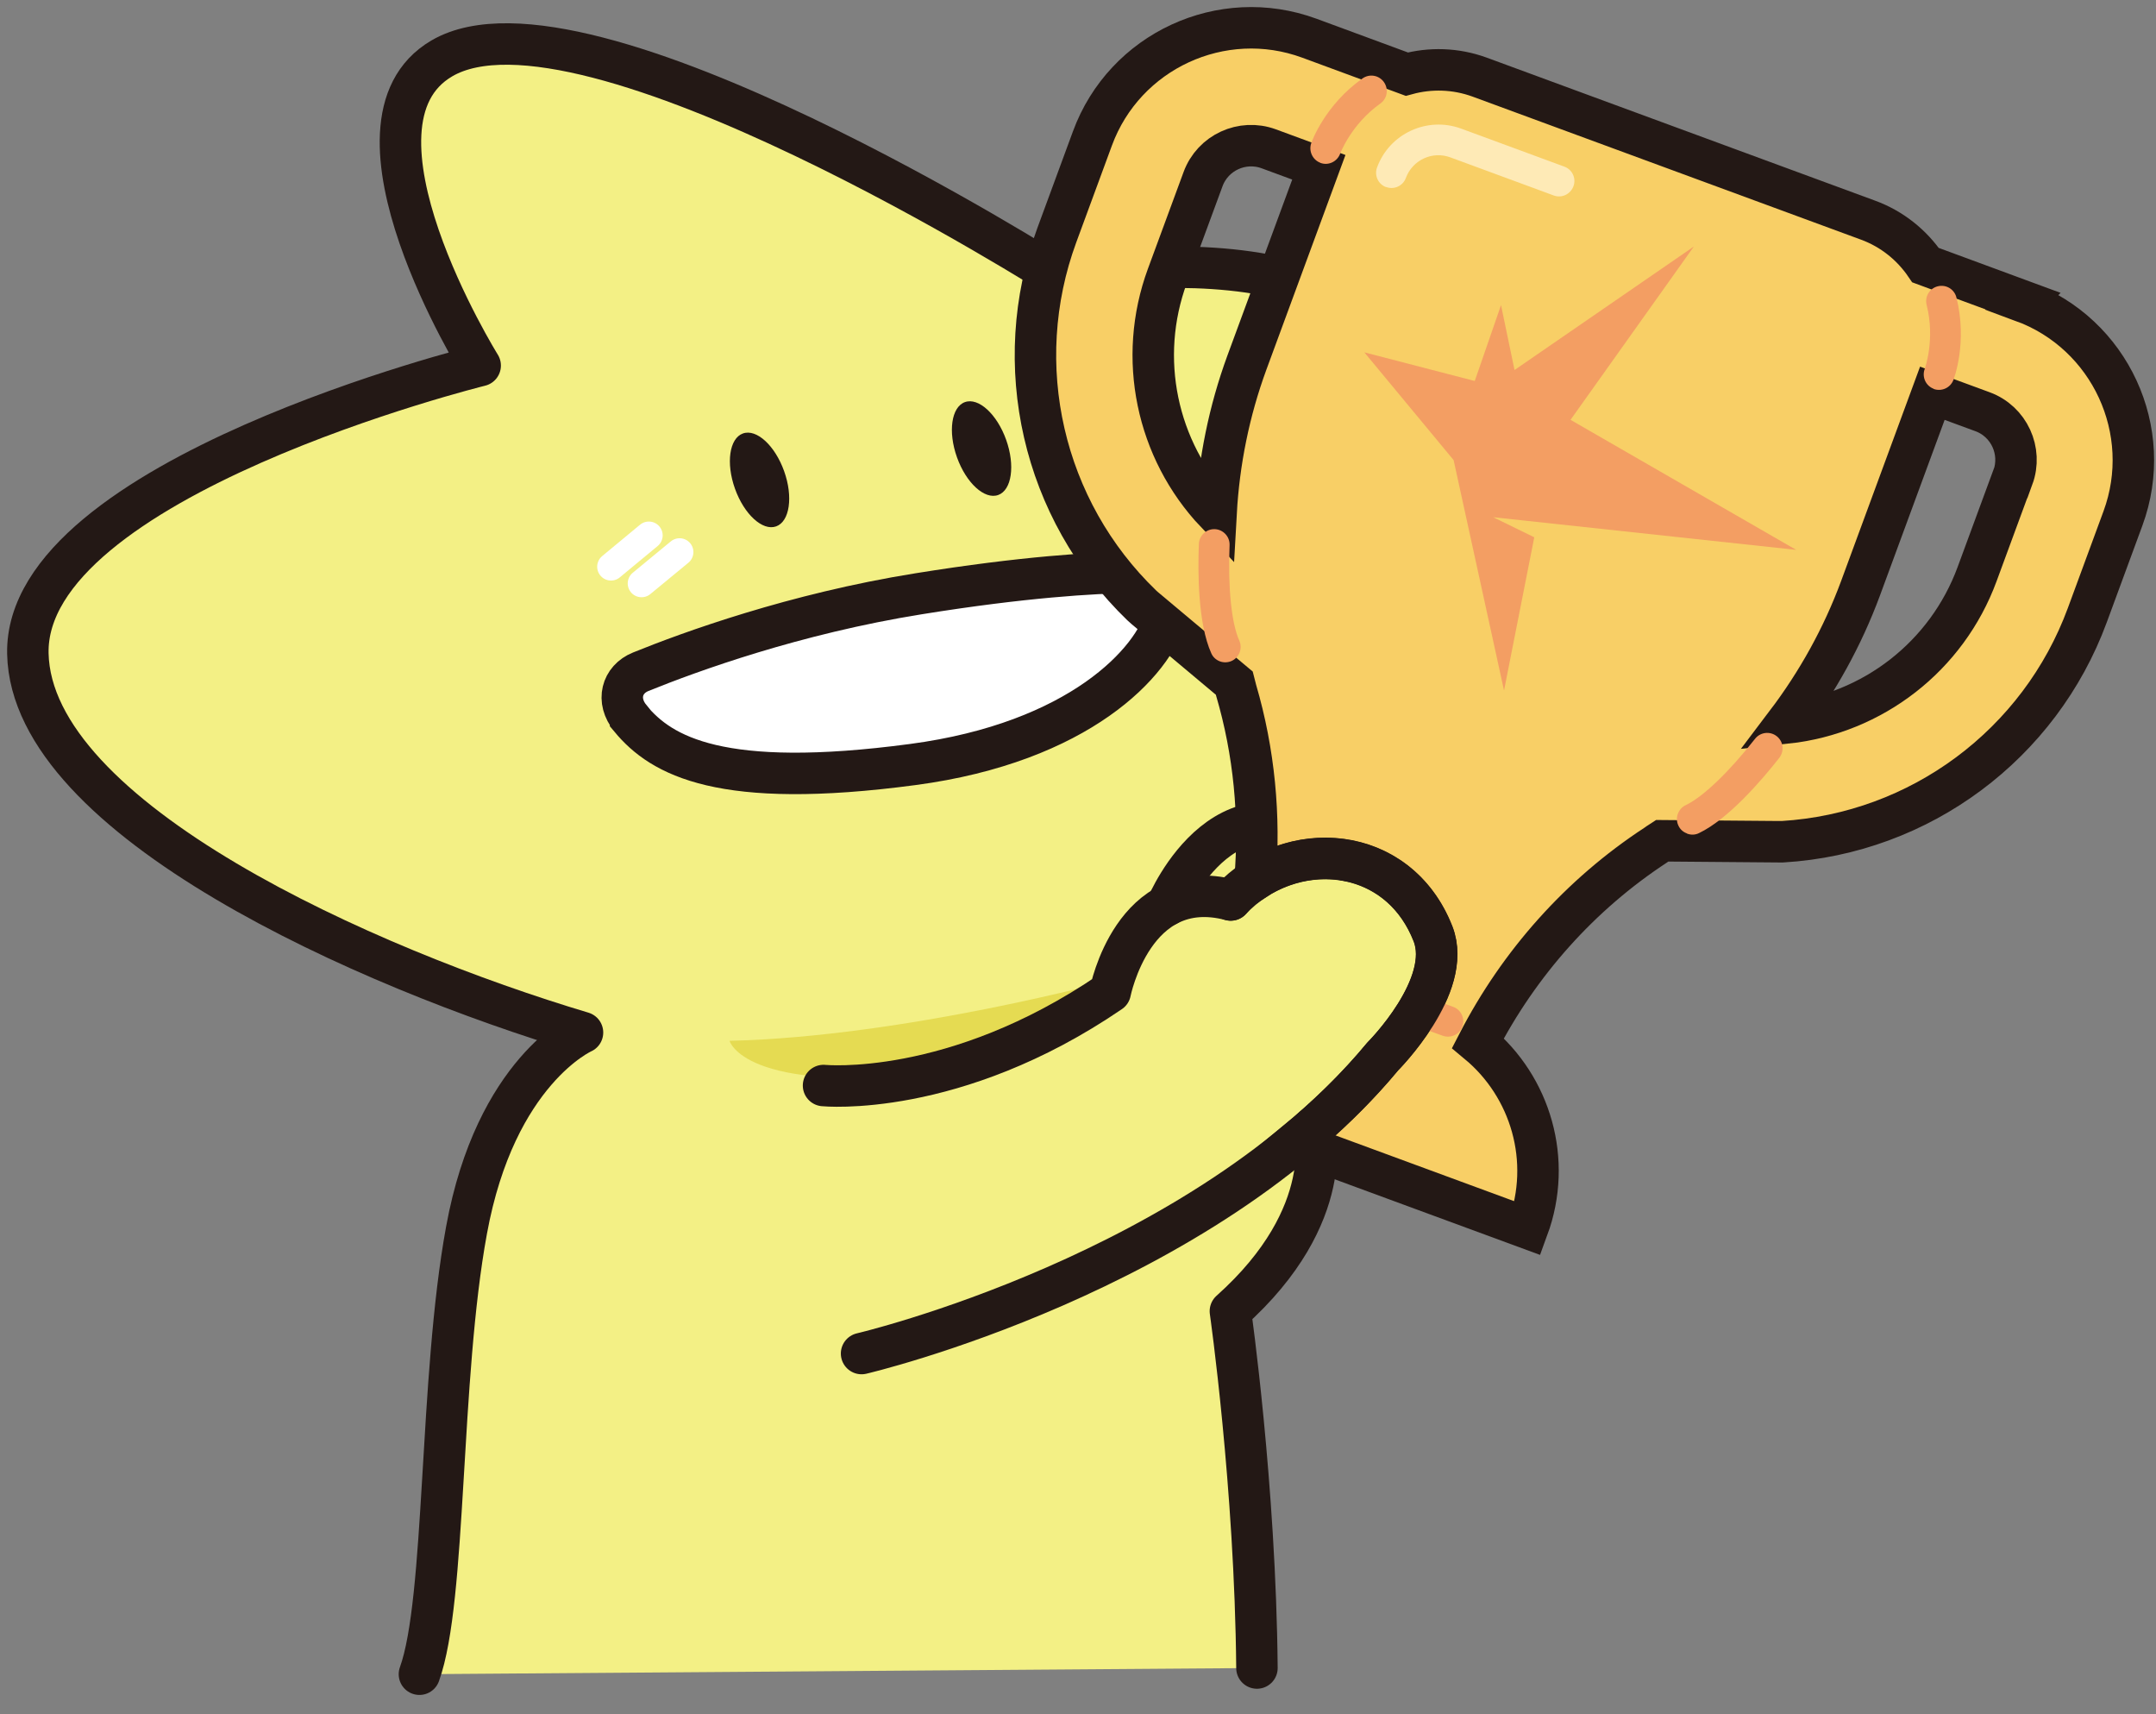 <svg width="78" height="62" viewBox="0 0 78 62" fill="none" xmlns="http://www.w3.org/2000/svg">
<rect x="0" y="0" width="78" height="62" fill="#808080" stroke="none"/>
<g clip-path="url(#clip0_4085_106672)">
<path d="M45.468 60.331C45.411 53.746 44.507 47.425 44.507 47.425C48.439 43.908 47.535 40.76 47.535 40.76L51.092 37.093L51.921 34.048L50.131 31.665L47.627 30.301L45.25 29.731C47.581 27.503 51.518 22.858 51.76 16.699C52.134 7.287 38.291 10.039 38.291 10.039C38.291 10.039 21.108 -0.886 15.979 2.112C11.933 4.478 17.367 13.222 17.367 13.222C17.367 13.222 0.869 17.297 1.002 23.641C1.123 29.639 13.297 35.026 21.068 37.346C21.068 37.346 17.349 40.46 16.872 44.495C16.227 49.941 16.146 57.856 15.168 60.555" fill="#F3F085"/>
<path d="M39.275 16.779L41.06 16.785" stroke="white" stroke-linecap="round" stroke-linejoin="round"/>
<path d="M38.804 17.948L40.588 17.954" stroke="white" stroke-linecap="round" stroke-linejoin="round"/>
<path d="M23.474 19.364L22.105 20.498" stroke="white" stroke-linecap="round" stroke-linejoin="round"/>
<path d="M24.586 19.968L23.21 21.102" stroke="white" stroke-linecap="round" stroke-linejoin="round"/>
<path d="M36.112 17.904C36.603 17.729 36.732 16.834 36.4 15.906C36.068 14.978 35.401 14.368 34.91 14.544C34.419 14.719 34.29 15.614 34.622 16.542C34.954 17.47 35.621 18.08 36.112 17.904Z" fill="#231815"/>
<path d="M28.079 19.039C28.57 18.863 28.7 17.968 28.368 17.041C28.036 16.113 27.369 15.502 26.878 15.678C26.387 15.854 26.258 16.748 26.59 17.676C26.922 18.604 27.588 19.214 28.079 19.039Z" fill="#231815"/>
<path d="M40.282 35.435C40.282 35.435 32.742 37.496 26.393 37.646C26.393 37.646 26.916 39.597 33.847 38.791L38.256 37.047L40.288 35.435H40.282Z" fill="#E5DB52"/>
<path d="M22.812 25.984C22.277 25.339 22.495 24.573 23.18 24.297C24.953 23.578 28.741 22.196 33.237 21.476C37.024 20.866 39.545 20.717 40.944 20.699C41.767 20.688 42.389 21.453 42.182 22.253C41.756 23.929 39.05 26.853 33.018 27.653C26.064 28.58 23.929 27.336 22.812 25.995V25.984Z" fill="white" stroke="#231815" stroke-width="1.5" stroke-miterlimit="10"/>
<path d="M29.794 39.263C29.794 39.263 34.52 39.735 40.167 35.879C40.167 35.879 41.001 31.625 44.524 32.551" stroke="#231815" stroke-width="1.5" stroke-linecap="round" stroke-linejoin="round"/>
<path d="M15.174 60.555C16.152 57.856 15.887 49.889 16.878 44.495C17.931 38.733 21.074 37.346 21.074 37.346C13.303 35.026 1.134 29.639 1.008 23.641C0.875 17.297 17.372 13.222 17.372 13.222C17.372 13.222 11.939 4.478 15.985 2.112C21.114 -0.886 38.296 10.039 38.296 10.039C38.296 10.039 52.14 7.287 51.766 16.699C51.524 22.858 47.587 27.503 45.256 29.731" stroke="#231815" stroke-width="1.5" stroke-linecap="round" stroke-linejoin="round"/>
<path d="M47.541 40.76C47.541 40.76 48.444 43.914 44.513 47.425C44.513 47.425 45.416 53.746 45.474 60.331" stroke="#231815" stroke-width="1.5" stroke-linecap="round" stroke-linejoin="round"/>
<path d="M42.222 32.747C42.222 32.747 44.518 27.267 48.715 31.118" stroke="#231815" stroke-width="1.5" stroke-linecap="round" stroke-linejoin="round"/>
<path d="M73.19 10.891L69.662 9.59C69.172 8.87 68.459 8.283 67.578 7.961L53.538 2.792C52.658 2.469 51.737 2.452 50.896 2.682L47.368 1.381C44.208 0.219 40.685 1.842 39.522 5.008L38.233 8.508C36.512 13.188 37.72 18.443 41.312 21.902C41.347 21.937 41.381 21.966 41.422 22L44.657 24.711C44.68 24.798 44.697 24.878 44.72 24.965C45.376 27.198 45.595 29.524 45.405 31.815C47.61 30.381 50.729 30.934 51.84 33.778C52.577 35.66 50.021 38.215 50.021 38.215C49.072 39.361 48.001 40.391 46.861 41.33L55.271 44.426C56.175 41.969 55.375 39.309 53.469 37.726C54.96 34.837 57.165 32.356 59.911 30.56C59.985 30.514 60.049 30.456 60.124 30.41L64.343 30.445C64.389 30.445 64.441 30.445 64.487 30.445C69.466 30.145 73.795 26.922 75.516 22.248L76.805 18.748C77.968 15.588 76.345 12.065 73.179 10.902L73.19 10.891ZM45.111 13.113C44.467 14.868 44.098 16.704 43.995 18.552C41.836 16.273 41.14 12.951 42.233 9.981L43.523 6.482C43.874 5.52 44.944 5.031 45.9 5.382L47.713 6.05L45.111 13.113ZM72.816 17.269L71.527 20.768C70.433 23.739 67.751 25.811 64.631 26.151C65.747 24.677 66.657 23.042 67.307 21.287L69.909 14.224L71.722 14.891C72.684 15.242 73.173 16.313 72.822 17.269H72.816Z" fill="#F8CF66" stroke="#231815" stroke-width="1.5" stroke-miterlimit="10"/>
<path d="M50.148 6.769C49.86 6.666 49.711 6.343 49.82 6.056C50.269 4.829 51.633 4.202 52.859 4.651L56.595 6.027C56.883 6.13 57.033 6.453 56.923 6.74C56.814 7.028 56.497 7.178 56.209 7.069L52.474 5.693C51.823 5.451 51.104 5.785 50.862 6.435C50.758 6.723 50.436 6.873 50.148 6.764V6.769Z" fill="#FEEAB6"/>
<path d="M47.771 5.889C47.489 5.785 47.339 5.468 47.437 5.181C47.455 5.123 47.932 3.799 49.291 2.838C49.544 2.659 49.889 2.717 50.068 2.97C50.246 3.224 50.189 3.569 49.935 3.747C48.882 4.496 48.491 5.543 48.485 5.555C48.381 5.843 48.065 5.998 47.777 5.894C47.777 5.894 47.777 5.894 47.771 5.894V5.889Z" fill="#F39E63"/>
<path d="M44.138 23.923C44 23.871 43.885 23.773 43.822 23.629C43.338 22.553 43.332 20.688 43.373 19.675C43.384 19.37 43.643 19.128 43.948 19.139C44.253 19.151 44.495 19.41 44.484 19.715C44.42 21.252 44.553 22.547 44.835 23.169C44.962 23.451 44.835 23.779 44.559 23.906C44.42 23.969 44.271 23.969 44.138 23.923Z" fill="#F39E63"/>
<path d="M69.961 14.062C69.961 14.062 69.961 14.062 69.956 14.062C69.668 13.953 69.524 13.631 69.633 13.343C69.639 13.32 70.019 12.278 69.702 11.029C69.627 10.73 69.806 10.43 70.105 10.355C70.405 10.281 70.704 10.459 70.779 10.758C71.188 12.37 70.692 13.694 70.669 13.746C70.56 14.028 70.243 14.172 69.956 14.068L69.961 14.062Z" fill="#F39E63"/>
<path d="M61.033 30.145C60.9 30.099 60.785 30.001 60.722 29.863C60.589 29.587 60.71 29.253 60.987 29.121C61.608 28.827 62.547 27.929 63.496 26.72C63.686 26.479 64.037 26.438 64.279 26.628C64.521 26.818 64.561 27.169 64.371 27.411C63.744 28.211 62.529 29.627 61.464 30.134C61.326 30.203 61.171 30.203 61.033 30.151V30.145Z" fill="#F39E63"/>
<path d="M52.577 36.419L51.57 36.051C51.403 36.402 51.201 36.73 50.994 37.024L52.191 37.461C52.479 37.565 52.802 37.421 52.905 37.133C53.009 36.846 52.865 36.523 52.577 36.419Z" fill="#F39E63"/>
<path d="M54.304 11.035L53.354 13.78L49.359 12.744L52.589 16.641L54.413 24.976L55.507 19.433L54.022 18.708L64.982 19.888L56.819 15.185L61.281 8.916L54.793 13.383L54.304 11.035Z" fill="#F39E63"/>
<path d="M31.17 48.957C31.17 48.957 43.5 46.078 50.027 38.21C50.027 38.21 52.583 35.654 51.846 33.772C50.568 30.519 46.677 30.26 44.524 32.551" stroke="#231815" stroke-width="1.5" stroke-linecap="round" stroke-linejoin="round"/>
</g>
<defs>
<clipPath id="clip0_4085_106672">
<rect width="78" height="62" fill="white"/>
</clipPath>
</defs>
</svg>

